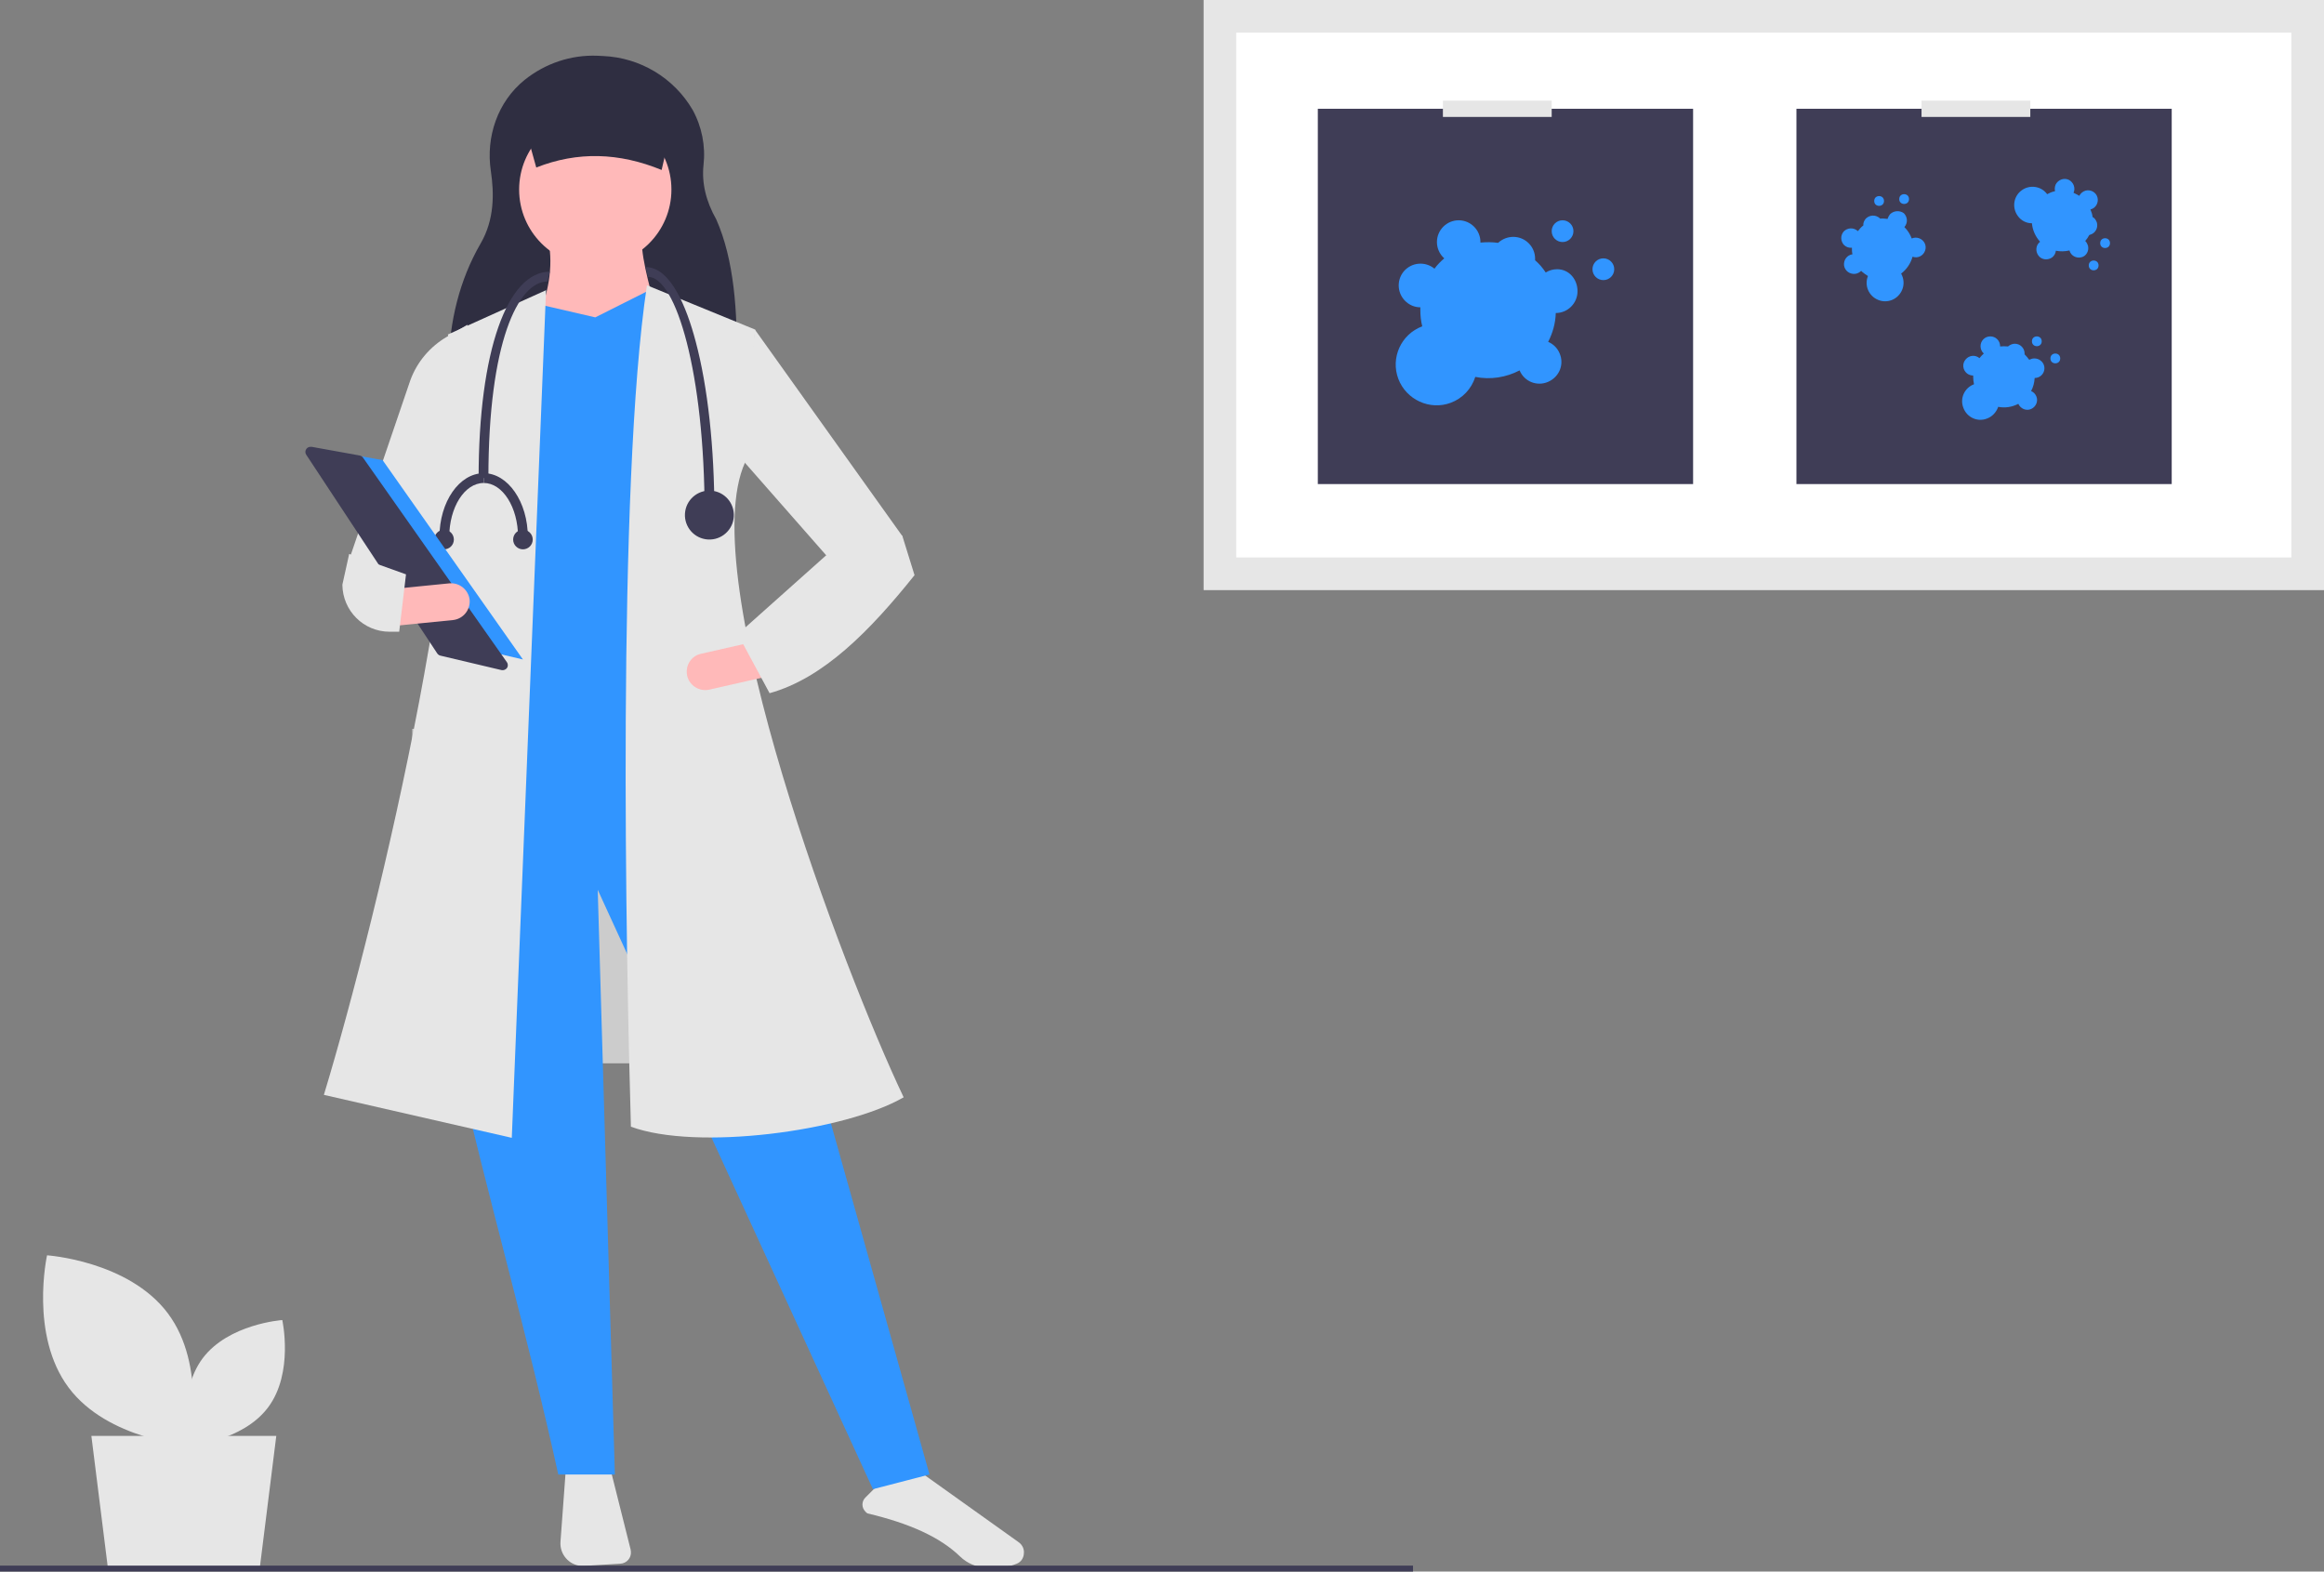 <?xml version="1.0" encoding="utf-8"?>
<!-- Generator: Adobe Illustrator 24.1.3, SVG Export Plug-In . SVG Version: 6.00 Build 0)  -->
<svg version="1.1" id="fc98b6f9-21a0-4a6d-bd35-cd8a18cd4eab"
	 xmlns="http://www.w3.org/2000/svg" xmlns:xlink="http://www.w3.org/1999/xlink" x="0px" y="0px" viewBox="0 0 854.6 577.9"
	 style="enable-background:new 0 0 854.6 577.9;" xml:space="preserve">
<rect x="0" y="0" width="854.6" height="577.9" fill="#808080" stroke="none"/>
<style type="text/css">
	.st0{fill:#CCCCCC;}
	.st1{fill:#E6E6E6;}
	.st2{fill:#2F2E41;}
	.st3{fill:#3195FF;}
	.st4{fill:#FFB9B9;}
	.st5{fill:#3F3D56;}
	.st6{fill:#FFFFFF;}
</style>
<rect x="151.6" y="268" class="st0" width="110" height="123"/>
<polygon class="st1" points="95.6,576 39.6,576 33.6,528 101.6,528 "/>
<path class="st1" d="M208,541.2l-1.9,25.8c-0.3,4.5,3.1,8.5,7.6,8.8c0.4,0,0.7,0,1.1,0l13.3-0.8c2.3-0.1,4.1-2.1,3.9-4.4
	c0-0.3-0.1-0.5-0.1-0.8l-7.4-29.5L208,541.2z"/>
<path class="st1" d="M319,556.5c15.6,3.7,26.8,8.8,34.1,15.9c2.6,2.5,6,3.9,9.6,4.1c4.6,0.2,8.4-0.3,11.2-1.5h0
	c1.5-0.6,2.5-2,2.6-3.7c0.2-1.6-0.5-3.2-1.9-4.2l-37-26.4l-15.7,6.3l-3.7,3.7c-1.4,1.4-1.4,3.7,0,5.1
	C318.4,556.1,318.7,556.3,319,556.5L319,556.5z"/>
<path class="st2" d="M270.9,134.7l-105.9-1c0.3-15.4,3.9-30.6,11.7-44.1c5.2-8.9,5-18.6,3.8-26.7c-1.9-12.6,2.5-25.5,12.4-33.5
	c7.6-6.1,17.1-9.3,26.8-8.9l2.1,0.1c13.6,0.6,26,8,32.9,19.8c3.4,6.2,4.8,13.3,4,20.3c-0.7,6.6,0.9,13.3,4.7,20
	C269.9,95.4,271.3,114.3,270.9,134.7z"/>
<path class="st3" d="M341.8,542.2l-20.8,5.4L219.8,327.2l6.3,215h-20.8c-22.2-101.2-62.3-217.9-44.3-254.8l107.5-6.3L341.8,542.2z"
	/>
<circle class="st4" cx="218.9" cy="69.7" r="28"/>
<path class="st4" d="M243.3,121.2l-46.1-2.7c4.5-10.4,6.3-20.3,4.5-29.8h34.3C236,95.9,239.6,108.5,243.3,121.2z"/>
<polygon class="st3" points="272.2,289.2 171,296.4 181.4,117.1 199,112.1 218.9,116.7 238.8,106.7 251.4,111.2 "/>
<path class="st1" d="M188.2,418.4l-69.1-15.8c20.6-68.1,57.6-224.1,45.6-279.6l36.1-16.3L188.2,418.4z"/>
<path class="st1" d="M154.8,221.5l-26.2-16.3l22.3-65.4c2.5-6.8,7.3-12.4,13.5-16l7.5-4.4l-4.5,65.9L154.8,221.5z"/>
<path class="st1" d="M332.3,403.5c-21.8,12.6-76.3,19.7-100.3,10.8c-1.8-61.6-5.2-235.7,5.9-309.4l39.8,16.3L274,170
	C255,211.7,310.2,357.1,332.3,403.5z"/>
<polygon class="st1" points="329.1,213.3 304.7,205.2 272.2,168.2 277.6,121.2 331.8,197.1 "/>
<path class="st4" d="M252.7,248.5c0.8,3.6,4.5,5.9,8.1,5.1l20.7-4.7l-3-13.2l-20.7,4.7C254.1,241.2,251.9,244.8,252.7,248.5
	L252.7,248.5z"/>
<path class="st2" d="M243.3,62.5c-15.6-6.4-30.9-6.9-46.1-0.9L190.9,39h57.8L243.3,62.5z"/>
<path class="st1" d="M271.3,233.2l11.7,21.7c19.8-5.5,36.9-22.9,53.3-43.4l-4.5-14.5l-28,7.2L271.3,233.2z"/>
<path class="st5" d="M262.7,188.5h-3.6c0-51.1-10.5-86.7-20.8-86.7l-0.9-3.6c9.2,0,15.1,14.8,18.4,27.3
	C260.3,142.3,262.7,164.7,262.7,188.5z"/>
<path class="st5" d="M179.6,175.8H176c0-46.8,10.6-75.9,26.2-75.9l-0.9,3.6C190.5,103.6,179.6,125.9,179.6,175.8z"/>
<ellipse transform="matrix(0.16 -0.987 0.987 0.16 32.181 416.601)" class="st5" cx="260.9" cy="189.4" rx="9" ry="9"/>
<path class="st5" d="M165.2,197.5h-3.6c0-13,7.3-23.5,16.3-23.5v3.6C170.8,177.6,165.2,186.6,165.2,197.5z"/>
<path class="st5" d="M194.1,197.5h-3.6c0-11-5.7-19.9-12.6-19.9V174C186.8,174,194.1,184.6,194.1,197.5z"/>
<circle class="st5" cx="192.3" cy="198.4" r="3.6"/>
<circle class="st5" cx="163.3" cy="198.4" r="3.6"/>
<polygon class="st3" points="118.2,165.2 140.7,169.2 192.3,242.5 164.9,236.1 "/>
<path class="st5" d="M114.2,164.3c-1.1,0-1.9,0.9-1.9,1.9c0,0.4,0.1,0.7,0.3,1l48.2,73.1c0.3,0.4,0.7,0.7,1.2,0.8l22.4,5.3
	c1,0.2,2.1-0.4,2.3-1.4c0.1-0.5,0-1.1-0.3-1.5l-52.9-75.2c-0.3-0.4-0.7-0.7-1.2-0.8l-17.7-3.2C114.4,164.3,114.3,164.3,114.2,164.3z
	"/>
<path class="st4" d="M144.2,216.6l1.3,13.5l21.1-2.1c3.7-0.4,6.4-3.7,6.1-7.4c-0.4-3.7-3.7-6.4-7.4-6.1L144.2,216.6z"/>
<path class="st1" d="M125.9,215c0.1,9.6,7.8,17.3,17.4,17.3h3.5l2.5-21.1l-20.9-7.5L125.9,215z"/>
<rect x="442.6" class="st1" width="412" height="217"/>
<path class="st6" d="M454.6,205h388V12h-388V205z"/>
<rect x="484.6" y="40" class="st5" width="138" height="138"/>
<circle class="st3" cx="589.6" cy="99" r="4"/>
<circle class="st3" cx="574.6" cy="85" r="4"/>
<path class="st3" d="M572.6,99c-1.5,0-2.9,0.4-4.2,1.2c-1.1-1.7-2.4-3.2-3.9-4.5c0-0.2,0-0.4,0-0.6c0-4.4-3.6-8-8-8
	c-2.1,0-4.1,0.8-5.6,2.2c-2.1-0.3-4.3-0.3-6.5-0.1c0-0.1,0-0.1,0-0.2c0-4.4-3.6-8-8-8s-8,3.6-8,8c0,2.3,1,4.5,2.7,6
	c-1.3,1.1-2.6,2.4-3.6,3.8c-3.4-2.8-8.4-2.4-11.3,1c-2.8,3.4-2.4,8.4,1,11.3c1.4,1.2,3.2,1.9,5.1,1.9l0,0c0,0.3,0,0.7,0,1
	c0,2,0.2,4,0.7,6c-7.8,2.9-11.7,11.6-8.8,19.3s11.6,11.7,19.3,8.8c4.3-1.6,7.6-5.1,9-9.5c5.6,1.1,11.3,0.2,16.3-2.4
	c1.7,4.1,6.4,6,10.5,4.2s6-6.4,4.2-10.5c-0.8-1.9-2.3-3.4-4.2-4.2c1.7-3.3,2.7-6.9,2.8-10.6l0,0c4.4,0,8-3.6,8-8S577,99,572.6,99
	L572.6,99z"/>
<rect x="530.6" y="37" class="st1" width="40" height="6"/>
<rect x="660.6" y="40" class="st5" width="138" height="138"/>
<circle class="st3" cx="755.8" cy="131.8" r="1.8"/>
<circle class="st3" cx="749" cy="125.5" r="1.8"/>
<path class="st3" d="M748.1,131.8c-0.7,0-1.3,0.2-1.9,0.5c-0.5-0.7-1.1-1.4-1.7-2c0-0.1,0-0.2,0-0.3c0-2-1.6-3.6-3.6-3.6
	c-0.9,0-1.8,0.4-2.5,1c-1-0.1-1.9-0.1-2.9,0c0,0,0-0.1,0-0.1c0-2-1.6-3.6-3.6-3.6c-2,0-3.6,1.6-3.6,3.6c0,1,0.4,2,1.2,2.7
	c-0.6,0.5-1.1,1.1-1.6,1.7c-1.5-1.3-3.8-1.1-5.1,0.5c-1.3,1.5-1.1,3.8,0.5,5.1c0.6,0.5,1.5,0.8,2.3,0.8l0,0c0,0.1,0,0.3,0,0.5
	c0,0.9,0.1,1.8,0.3,2.7c-3.5,1.3-5.3,5.2-3.9,8.7c1.3,3.5,5.2,5.3,8.7,3.9c1.9-0.7,3.4-2.3,4.1-4.3c2.5,0.5,5.1,0.1,7.4-1.1
	c0.8,1.8,2.9,2.7,4.7,1.9c1.8-0.8,2.7-2.9,1.9-4.7c-0.4-0.9-1-1.5-1.9-1.9c0.8-1.5,1.2-3.1,1.3-4.8l0,0c2,0,3.6-1.6,3.6-3.6
	S750.1,131.8,748.1,131.8L748.1,131.8z"/>
<circle class="st3" cx="769.9" cy="97.6" r="1.8"/>
<circle class="st3" cx="774.1" cy="89.4" r="1.8"/>
<path class="st3" d="M767.8,90.3c-0.2-0.6-0.5-1.2-1-1.7c0.6-0.7,1.1-1.4,1.5-2.2c0.1,0,0.2,0,0.3-0.1c1.9-0.5,3-2.5,2.5-4.4
	c-0.3-0.9-0.8-1.7-1.6-2.1c-0.1-1-0.4-1.9-0.8-2.8c0,0,0.1,0,0.1,0c1.9-0.5,3-2.5,2.5-4.4c-0.5-1.9-2.5-3-4.4-2.5
	c-1,0.3-1.8,1-2.3,1.9c-0.7-0.4-1.4-0.8-2.1-1.1c0.8-1.8,0-3.9-1.8-4.8c-1.8-0.8-3.9,0-4.8,1.8c-0.3,0.8-0.4,1.6-0.2,2.4l0,0
	c-0.1,0-0.3,0.1-0.4,0.1c-0.9,0.2-1.7,0.6-2.5,1c-2.2-3-6.4-3.6-9.4-1.4c-3,2.2-3.6,6.4-1.4,9.4c1.2,1.7,3.1,2.7,5.2,2.7
	c0.2,2.5,1.3,4.9,3,6.8c-1.6,1.2-1.8,3.5-0.6,5.1s3.5,1.8,5.1,0.6c0.7-0.6,1.2-1.4,1.3-2.4c1.6,0.3,3.3,0.3,5-0.1l0,0
	c0.5,1.9,2.5,3,4.4,2.5C767.2,94.2,768.3,92.2,767.8,90.3C767.8,90.3,767.8,90.3,767.8,90.3L767.8,90.3z"/>
<circle class="st3" cx="700.2" cy="73.2" r="1.8"/>
<circle class="st3" cx="691" cy="73.9" r="1.8"/>
<path class="st3" d="M695,78.8c-0.4,0.5-0.7,1.1-0.9,1.7c-0.9-0.1-1.8-0.2-2.7-0.1c-0.1-0.1-0.1-0.1-0.2-0.2
	c-1.5-1.3-3.7-1.2-5.1,0.2c-0.6,0.7-1,1.6-0.9,2.5c-0.8,0.6-1.4,1.3-2,2.1c0,0,0,0-0.1-0.1c-1.5-1.3-3.7-1.2-5.1,0.2
	c-1.3,1.5-1.2,3.7,0.2,5.1c0.8,0.7,1.8,1,2.8,0.9c0,0.8,0,1.6,0.2,2.4c-2,0.3-3.3,2.1-3.1,4.1c0.3,2,2.1,3.3,4.1,3.1
	c0.8-0.1,1.6-0.5,2.2-1.1l0,0c0.1,0.1,0.2,0.2,0.3,0.3c0.7,0.6,1.4,1.1,2.2,1.6c-1.4,3.5,0.3,7.4,3.8,8.8c3.5,1.4,7.4-0.3,8.8-3.8
	c0.8-1.9,0.6-4.1-0.4-5.9c2-1.5,3.5-3.7,4.2-6.2c1.9,0.7,3.9-0.3,4.6-2.2c0.7-1.9-0.3-3.9-2.2-4.6c-0.9-0.3-1.8-0.3-2.7,0.1
	c-0.6-1.6-1.5-3-2.7-4.2l0,0c1.3-1.5,1.2-3.7-0.2-5.1C698.6,77.3,696.4,77.4,695,78.8C695,78.8,695,78.8,695,78.8L695,78.8z"/>
<rect x="706.6" y="37" class="st1" width="40" height="6"/>
<path class="st1" d="M25.2,510.2c14.4,19.3,44.4,21.3,44.4,21.3s6.6-29.3-7.9-48.6s-44.4-21.3-44.4-21.3S10.8,490.9,25.2,510.2z"/>
<path class="st1" d="M98.6,517.5c-9.5,12.7-29.3,14.1-29.3,14.1s-4.3-19.3,5.2-32.1c9.5-12.7,29.3-14.1,29.3-14.1
	S108.1,504.8,98.6,517.5z"/>
<rect y="575.7" class="st5" width="519.6" height="2.2"/>
</svg>
